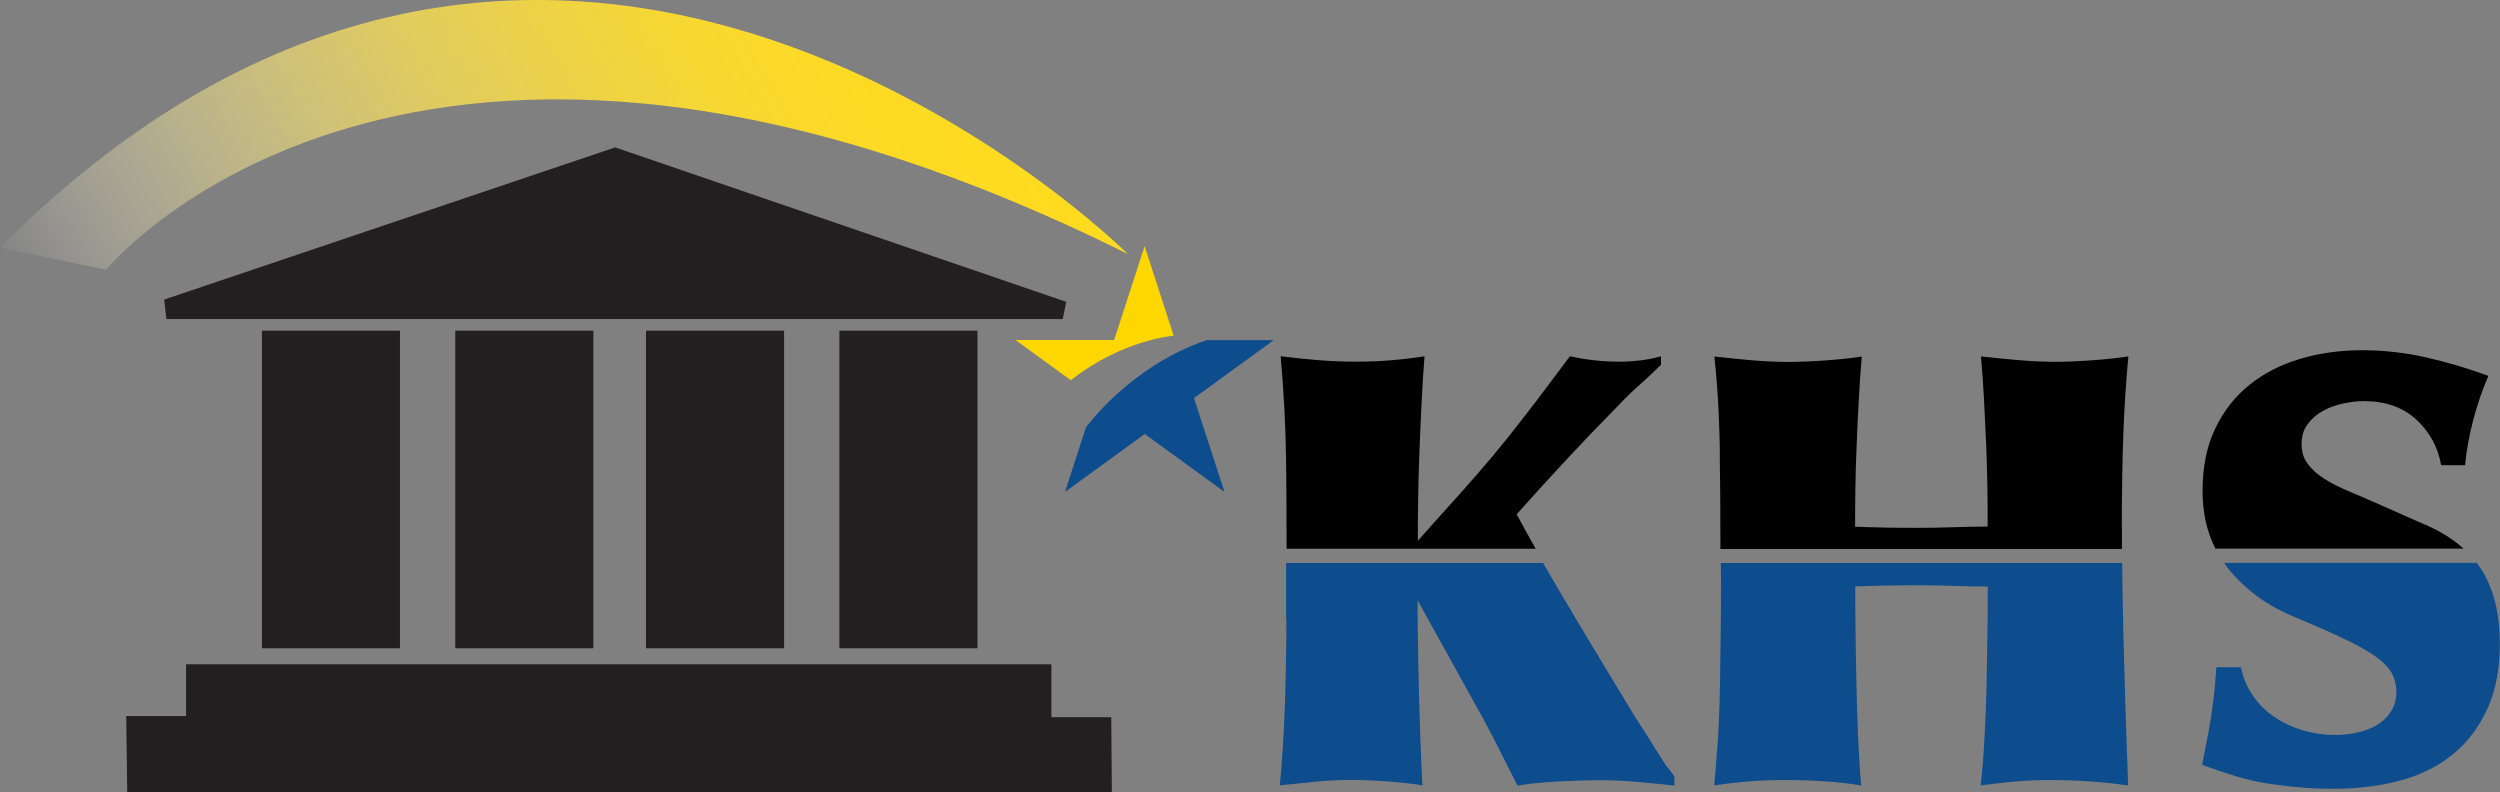 <?xml version="1.0" encoding="UTF-8"?>
<svg xmlns="http://www.w3.org/2000/svg" version="1.1" xmlns:xlink="http://www.w3.org/1999/xlink" viewBox="0 0 198.45 62.87">
  <rect x="0" y="0" width="198.45" height="62.87" fill="#808080" stroke="none"/>
  <defs>
    <style>
      .cls-1 {
        fill: #0d4d8e;
      }

      .cls-2 {
        fill: #231f20;
      }

      .cls-3 {
        fill: url(#linear-gradient);
      }

      .cls-4 {
        fill: #fed600;
      }
    </style>
    <linearGradient id="linear-gradient" x1="9.02" y1="38.92" x2="75.93" y2=".29" gradientUnits="userSpaceOnUse">
      <stop offset="0" stop-color="#fff" stop-opacity="0"/>
      <stop offset=".02" stop-color="#fefdf8" stop-opacity=".03"/>
      <stop offset=".13" stop-color="#fef5c5" stop-opacity=".26"/>
      <stop offset=".25" stop-color="#feee99" stop-opacity=".45"/>
      <stop offset=".37" stop-color="#fee873" stop-opacity=".62"/>
      <stop offset=".49" stop-color="#fee355" stop-opacity=".76"/>
      <stop offset=".62" stop-color="#fedf3d" stop-opacity=".86"/>
      <stop offset=".74" stop-color="#fedd2c" stop-opacity=".94"/>
      <stop offset=".87" stop-color="#fedb22" stop-opacity=".99"/>
      <stop offset="1" stop-color="#fedb1f"/>
    </linearGradient>
  </defs>
  <!-- Generator: Adobe Illustrator 28.7.1, SVG Export Plug-In . SVG Version: 1.2.0 Build 142)  -->
  <g>
    <g id="Layer_1">
      <g>
        <path class="cls-2" d="M-1.38,84.26c.03-.62.06-1.25.08-1.89s.04-1.29.04-1.95v-2.57c0-.66-.01-1.3-.04-1.94-.02-.63-.05-1.28-.08-1.94.13.02.25.04.37.05.12.02.24.02.36.02s.24,0,.36-.02c.12-.01.24-.03.37-.05-.03.66-.06,1.3-.08,1.94-.03.63-.04,1.28-.04,1.94v.82c0,.08.03.12.09.12.04,0,.11-.04.21-.13.35-.3.72-.64,1.1-1.02.38-.38.77-.77,1.16-1.18s.77-.83,1.15-1.25c.38-.42.74-.84,1.09-1.23.11.02.21.04.31.05.1.02.2.02.3.02.12,0,.24,0,.36-.02.12-.01.24-.03.36-.05-.35.3-.74.65-1.18,1.06s-.88.83-1.32,1.26c-.44.43-.87.85-1.27,1.27s-.74.78-1.01,1.09c.81.91,1.62,1.83,2.45,2.78.82.94,1.66,1.89,2.51,2.84-.15-.02-.3-.03-.45-.03h-.86c-.13,0-.27,0-.41.03-.36-.41-.76-.88-1.19-1.41-.43-.53-.86-1.04-1.27-1.54-.41-.49-.79-.94-1.12-1.33-.33-.39-.58-.67-.74-.83-.08-.08-.14-.12-.18-.12-.05,0-.07.03-.07.09v1.3c0,.66.01,1.31.04,1.95.02.64.05,1.27.08,1.89-.23-.02-.47-.03-.73-.03s-.5,0-.73.03Z"/>
        <path class="cls-2" d="M7.71,77.86c.45-.34.86-.57,1.24-.69.38-.12.77-.18,1.17-.18.36,0,.69.05.99.16s.55.25.76.45c.21.19.37.43.49.7.12.27.18.58.18.91,0,.57-.01,1.13-.03,1.7-.02.56-.03,1.16-.03,1.79,0,.12,0,.25,0,.38,0,.14.03.25.07.36.04.1.1.19.17.26s.19.1.34.1c.05,0,.1,0,.16,0,.05,0,.11-.02.16-.05v.33c-.11.05-.25.09-.41.12s-.35.04-.55.04c-.32,0-.56-.08-.73-.25-.17-.17-.27-.38-.3-.64-.36.36-.71.62-1.06.79-.35.17-.78.25-1.29.25-.25,0-.49-.03-.73-.1s-.45-.18-.64-.34c-.19-.16-.33-.35-.45-.58s-.17-.48-.17-.77c0-.6.19-1.06.56-1.39.37-.33.89-.55,1.55-.66.54-.09.96-.17,1.27-.23.3-.07.53-.13.67-.2.14-.07.23-.15.26-.25.03-.1.04-.22.04-.37,0-.25-.03-.49-.09-.72-.06-.23-.15-.43-.28-.6-.13-.17-.3-.31-.51-.41-.21-.1-.46-.16-.76-.16-.4,0-.77.09-1.12.27-.34.18-.6.43-.77.75h-.16v-.78ZM11.41,80.53c-.17.06-.37.11-.59.15-.22.04-.45.08-.68.13-.23.04-.46.1-.68.17-.22.07-.42.17-.6.28s-.31.27-.42.45c-.1.18-.16.41-.16.69,0,.47.14.82.4,1.06.27.24.57.36.9.36.38,0,.73-.1,1.04-.31.31-.21.56-.45.73-.73l.06-2.25Z"/>
        <path class="cls-2" d="M19.49,78.35c-.29-.38-.69-.58-1.2-.58-.7,0-1.21.21-1.53.64-.32.43-.49,1.03-.49,1.81v1.27c0,.45,0,.92.02,1.42.02.49.05.94.1,1.34-.23-.02-.45-.03-.67-.03s-.44,0-.67.03c.05-.4.08-.85.1-1.34.02-.49.02-.97.02-1.42v-1.56c0-.45,0-.92-.02-1.41s-.05-.96-.1-1.38c.28.05.5.07.67.07.08,0,.17,0,.26-.02.09-.01.21-.03.34-.05-.03.4-.04.8-.04,1.2h.03c.28-.43.61-.76,1-1,.39-.23.85-.35,1.39-.35.28,0,.56.04.85.12.28.08.54.22.77.41.23.19.42.46.56.79.14.34.22.76.22,1.28,0,.43-.01.87-.03,1.33-.02.45-.03.94-.03,1.44v.97c0,.16,0,.32,0,.47s.01.3.02.44c-.2-.02-.41-.03-.63-.03s-.41,0-.61.03c.02-.52.04-1.05.07-1.6.02-.55.04-1.11.04-1.69v-.91c0-.75-.14-1.31-.43-1.7Z"/>
        <path class="cls-2" d="M23.48,76.17c0-.4-.01-.79-.02-1.18,0-.39-.02-.76-.04-1.12-.02-.35-.03-.66-.05-.91.28.05.5.07.67.07s.39-.03.67-.07c-.02.25-.04.55-.05.91-.01.35-.03.73-.04,1.12,0,.39-.02.78-.02,1.18,0,.4,0,.77,0,1.11v2.73c0,.19.06.28.18.28.08,0,.17-.03.26-.1.09-.07.2-.15.32-.24.09-.07.24-.2.46-.4.21-.2.45-.43.72-.7.26-.26.54-.55.82-.85.28-.3.53-.58.76-.85.2.05.39.07.57.07.11,0,.22,0,.33-.02.11-.01.25-.03.42-.05-.63.51-1.23,1.01-1.8,1.5-.57.49-1.12,1-1.64,1.51.57.69,1.16,1.38,1.76,2.07.6.69,1.22,1.37,1.85,2.04-.17-.02-.32-.03-.46-.03h-.76c-.13,0-.26,0-.4.03-.22-.25-.47-.54-.75-.88s-.56-.67-.83-1-.54-.64-.79-.93c-.25-.29-.46-.53-.64-.72-.03-.04-.07-.07-.1-.1s-.08-.04-.12-.04c-.1,0-.15.06-.15.18v.9c0,.45,0,.89.02,1.31.02.42.05.85.1,1.28-.23-.02-.45-.03-.67-.03s-.44,0-.67.03c.02-.23.04-.52.05-.87.02-.35.03-.72.04-1.11,0-.39.02-.78.02-1.18,0-.4,0-.77,0-1.11v-2.71c0-.34,0-.71,0-1.11Z"/>
        <path class="cls-2" d="M31.01,77.86c.45-.34.86-.57,1.24-.69.38-.12.77-.18,1.17-.18.36,0,.69.05.99.16s.55.25.76.45c.21.19.37.43.49.7.12.27.18.58.18.91,0,.57-.01,1.13-.03,1.7-.02.56-.03,1.16-.03,1.79,0,.12,0,.25,0,.38,0,.14.03.25.07.36.04.1.1.19.17.26s.19.1.34.1c.05,0,.1,0,.16,0,.05,0,.11-.02.16-.05v.33c-.11.05-.25.09-.41.12s-.35.04-.55.04c-.32,0-.56-.08-.73-.25-.17-.17-.27-.38-.3-.64-.36.36-.71.62-1.06.79-.35.17-.78.25-1.29.25-.25,0-.49-.03-.73-.1s-.45-.18-.64-.34c-.19-.16-.33-.35-.45-.58s-.17-.48-.17-.77c0-.6.19-1.06.56-1.39.37-.33.89-.55,1.55-.66.54-.09.96-.17,1.27-.23.3-.07.53-.13.67-.2.14-.07.23-.15.26-.25.03-.1.04-.22.04-.37,0-.25-.03-.49-.09-.72-.06-.23-.15-.43-.28-.6-.13-.17-.3-.31-.51-.41-.21-.1-.46-.16-.76-.16-.4,0-.77.09-1.12.27-.34.18-.6.43-.77.75h-.16v-.78ZM34.71,80.53c-.17.06-.37.11-.59.15-.22.04-.45.08-.68.13-.23.04-.46.1-.68.17-.22.07-.42.17-.6.28s-.31.27-.42.45c-.1.18-.16.41-.16.69,0,.47.14.82.4,1.06.27.24.57.36.9.36.38,0,.73-.1,1.04-.31.31-.21.56-.45.73-.73l.06-2.25Z"/>
        <path class="cls-2" d="M38.46,76.17c0-.4-.01-.79-.02-1.18,0-.39-.02-.76-.04-1.12-.02-.35-.03-.66-.05-.91.28.05.5.07.67.07s.39-.03.67-.07c-.02.25-.04.55-.05.91-.01.35-.03.73-.04,1.12,0,.39-.02.78-.02,1.18,0,.4,0,.77,0,1.11v2.73c0,.19.06.28.18.28.08,0,.17-.03.26-.1.09-.07.2-.15.32-.24.09-.07.24-.2.46-.4.21-.2.45-.43.72-.7.26-.26.54-.55.82-.85.28-.3.53-.58.76-.85.2.05.39.07.57.07.11,0,.22,0,.33-.02.11-.01.25-.03.42-.05-.63.51-1.23,1.01-1.8,1.5-.57.49-1.12,1-1.64,1.51.57.69,1.16,1.38,1.76,2.07.6.69,1.22,1.37,1.85,2.04-.17-.02-.32-.03-.46-.03h-.76c-.13,0-.26,0-.4.03-.22-.25-.47-.54-.75-.88s-.56-.67-.83-1-.54-.64-.79-.93c-.25-.29-.46-.53-.64-.72-.03-.04-.07-.07-.1-.1s-.08-.04-.12-.04c-.1,0-.15.06-.15.18v.9c0,.45,0,.89.02,1.31.02.42.05.85.1,1.28-.23-.02-.45-.03-.67-.03s-.44,0-.67.03c.02-.23.04-.52.05-.87.02-.35.03-.72.04-1.11,0-.39.02-.78.02-1.18,0-.4,0-.77,0-1.11v-2.71c0-.34,0-.71,0-1.11Z"/>
        <path class="cls-2" d="M45.22,80.93c0-1.23.29-2.19.88-2.89.58-.7,1.43-1.05,2.55-1.05.53,0,.99.08,1.37.25.38.17.71.38.97.66.26.27.45.6.58.97.12.37.19.76.19,1.18,0,.1,0,.2,0,.29,0,.1-.01.19-.02.29-.54,0-1.07-.02-1.6-.03-.53,0-1.06-.01-1.6-.01-.33,0-.66,0-.98.01-.32.01-.65.02-.98.03,0,.05-.02.13-.02.22v.19c0,.39.06.75.17,1.09.11.34.28.63.5.88.22.24.49.44.81.58.32.14.69.22,1.11.22.2,0,.4-.03.61-.08.21-.05.41-.13.61-.22.2-.1.39-.21.56-.34.17-.13.33-.27.46-.42l.07.05-.09.73c-.3.24-.67.44-1.12.61-.44.17-.91.25-1.39.25-.54,0-1.03-.08-1.47-.25-.44-.16-.83-.4-1.15-.72-.32-.31-.57-.69-.75-1.12-.17-.43-.26-.89-.26-1.39ZM48.67,77.47c-.37,0-.68.08-.94.25-.25.17-.46.38-.63.64s-.29.53-.37.84c-.08.31-.14.59-.16.86.31,0,.63.02.97.03.33.01.66.02.98.02s.66,0,1-.02c.34,0,.67-.02.99-.03,0-.27-.02-.55-.07-.85-.04-.3-.13-.58-.27-.84-.13-.26-.32-.47-.56-.64-.24-.17-.55-.25-.94-.25Z"/>
        <path class="cls-2" d="M52.7,80.93c0-1.23.29-2.19.88-2.89.58-.7,1.43-1.05,2.55-1.05.53,0,.99.08,1.37.25.38.17.71.38.97.66.26.27.45.6.58.97.12.37.19.76.19,1.18,0,.1,0,.2,0,.29,0,.1-.01.19-.02.29-.54,0-1.07-.02-1.6-.03-.53,0-1.06-.01-1.6-.01-.33,0-.66,0-.98.01-.32.01-.65.02-.98.03,0,.05-.02.13-.02.22v.19c0,.39.06.75.17,1.09.11.34.28.63.5.88.22.24.49.44.81.58.32.14.69.22,1.11.22.2,0,.4-.03.61-.08.21-.05.41-.13.61-.22.2-.1.39-.21.56-.34.17-.13.33-.27.46-.42l.07.05-.09.73c-.3.24-.67.44-1.12.61-.44.17-.91.25-1.39.25-.54,0-1.03-.08-1.47-.25-.44-.16-.83-.4-1.15-.72-.32-.31-.57-.69-.75-1.12-.17-.43-.26-.89-.26-1.39ZM56.16,77.47c-.37,0-.68.08-.94.25-.25.17-.46.38-.63.64s-.29.53-.37.84c-.08.31-.14.59-.16.86.31,0,.63.02.97.03.33.01.66.02.98.02s.66,0,1-.02c.34,0,.67-.02.99-.03,0-.27-.02-.55-.07-.85-.04-.3-.13-.58-.27-.84-.13-.26-.32-.47-.56-.64-.24-.17-.55-.25-.94-.25Z"/>
        <path class="cls-2" d="M72.61,83.9c-.19.1-.43.18-.7.25s-.58.14-.92.2c-.34.06-.69.09-1.06.09-.79,0-1.52-.11-2.19-.34s-1.25-.57-1.73-1.03c-.48-.46-.86-1.02-1.14-1.68s-.41-1.42-.41-2.27.14-1.61.41-2.27.66-1.23,1.15-1.68c.49-.46,1.09-.81,1.77-1.05.69-.24,1.45-.36,2.28-.36.66,0,1.26.07,1.8.2.54.14,1.03.3,1.44.49-.08.14-.14.33-.19.57-.05.24-.09.44-.12.6l-.09.03c-.1-.12-.24-.25-.42-.4-.18-.15-.39-.29-.63-.43s-.51-.26-.81-.35c-.3-.1-.63-.14-.99-.14-.59,0-1.14.09-1.64.28-.5.19-.94.48-1.32.88-.37.39-.67.89-.88,1.5-.21.6-.31,1.32-.31,2.15s.1,1.54.31,2.15c.21.6.5,1.1.88,1.5.37.39.81.69,1.32.88.5.19,1.05.28,1.64.28.36,0,.69-.04,1-.13.3-.09.58-.2.84-.32.25-.12.48-.26.69-.4.2-.14.38-.27.52-.38l.06.06-.14.88c-.09.08-.23.17-.43.26Z"/>
        <path class="cls-2" d="M74.34,80.72c0-.68.11-1.25.32-1.73s.5-.86.85-1.15c.35-.29.74-.51,1.17-.64.43-.13.87-.2,1.3-.2s.87.07,1.3.2c.43.14.82.35,1.17.64s.63.68.85,1.15.32,1.05.32,1.73-.11,1.26-.32,1.73-.5.86-.85,1.15-.74.5-1.17.62c-.43.12-.86.18-1.3.18s-.86-.06-1.3-.18c-.43-.12-.83-.33-1.17-.62-.35-.29-.63-.68-.85-1.15s-.32-1.05-.32-1.73ZM75.66,80.72c0,.42.04.82.11,1.21.07.39.2.74.38,1.04.18.31.42.55.72.73.3.18.67.27,1.11.27s.81-.09,1.11-.27.54-.42.72-.73c.18-.3.31-.65.38-1.04.07-.39.11-.79.11-1.21s-.04-.82-.11-1.21c-.07-.39-.2-.74-.38-1.04-.18-.31-.42-.55-.72-.73s-.67-.27-1.11-.27-.81.09-1.11.27c-.3.18-.54.42-.72.73-.18.3-.31.65-.38,1.04-.07.39-.11.79-.11,1.21Z"/>
        <path class="cls-2" d="M83.28,82c0-.53,0-.98.02-1.36.02-.37.02-.75.02-1.12,0-.35,0-.73,0-1.14,0-.41-.01-.82-.02-1.24.25.05.46.07.63.07.16,0,.36-.03.61-.07-.05.6-.09,1.26-.11,1.97-.03.71-.04,1.44-.04,2.19,0,.52.04.92.13,1.19.09.27.2.48.33.62.14.16.32.29.53.4.21.1.47.16.76.16.42,0,.77-.09,1.05-.28.28-.18.48-.41.61-.68.07-.17.12-.31.16-.43.04-.12.07-.28.1-.48.02-.2.04-.47.04-.81s0-.8,0-1.39v-1.26c0-.22,0-.43,0-.63,0-.2-.01-.39-.02-.57.11.02.21.04.31.05.1.02.2.02.31.02s.21,0,.31-.02c.1-.01.2-.03.3-.05-.05.78-.08,1.53-.09,2.25-.01.72-.02,1.49-.02,2.3,0,.45,0,.89.02,1.32,0,.43.02.84.04,1.24-.2-.02-.39-.03-.58-.03s-.38,0-.58.03c0-.09.02-.18.02-.28,0-.1,0-.2,0-.31v-.64h-.03c-.26.48-.59.83-1,1.06s-.85.34-1.33.34c-.78,0-1.39-.21-1.83-.62s-.67-1.01-.67-1.79Z"/>
        <path class="cls-2" d="M96.05,78.35c-.29-.38-.69-.58-1.2-.58-.7,0-1.21.21-1.53.64-.32.43-.49,1.03-.49,1.81v1.27c0,.45,0,.92.02,1.42.02.49.05.94.1,1.34-.23-.02-.45-.03-.67-.03s-.44,0-.67.03c.05-.4.08-.85.1-1.34.02-.49.02-.97.02-1.42v-1.56c0-.45,0-.92-.02-1.41-.01-.49-.05-.96-.1-1.38.28.05.5.07.67.07.08,0,.17,0,.26-.02.09-.01.21-.03.34-.05-.03.4-.04.8-.04,1.2h.03c.28-.43.61-.76,1-1,.39-.23.85-.35,1.39-.35.28,0,.56.04.85.12.28.08.54.22.77.41s.42.46.56.79c.14.34.22.76.22,1.28,0,.43,0,.87-.03,1.33-.02.45-.03.94-.03,1.44v.97c0,.16,0,.32,0,.47,0,.15.01.3.02.44-.2-.02-.41-.03-.63-.03s-.41,0-.61.03c.02-.52.04-1.05.07-1.6.02-.55.04-1.11.04-1.69v-.91c0-.75-.14-1.31-.43-1.7Z"/>
        <path class="cls-2" d="M101.29,75.14c-.03.38-.05.75-.07,1.12-.02.36-.03.73-.05,1.1.11,0,.31,0,.61,0,.3,0,.62-.02.97-.04,0,.03-.01.09-.01.17v.31c0,.07,0,.12.01.15-.13,0-.26-.02-.4-.02s-.29,0-.45,0h-.73s-.02.2-.04.48c-.01.28-.03.61-.04,1,0,.38-.02.79-.02,1.21,0,.42,0,.79,0,1.12,0,.28,0,.55.02.82.01.27.06.51.14.73s.2.39.36.52c.16.13.39.19.69.19.08,0,.19,0,.32-.03.14-.02.25-.04.35-.07v.36c-.17.03-.36.07-.56.11-.2.04-.4.07-.59.07-.63,0-1.09-.16-1.39-.46s-.45-.76-.45-1.36c0-.27,0-.56.01-.88,0-.31.02-.66.04-1.03s.03-.79.04-1.24c0-.45.01-.96.01-1.52h-.48c-.08,0-.16,0-.25,0-.09,0-.19.01-.28.02,0-.06.02-.12.02-.17,0-.06,0-.11,0-.17,0-.05,0-.1,0-.15,0-.05-.01-.1-.02-.15.45.03.78.04.99.04-.01-.2-.02-.45-.02-.75s-.02-.61-.04-.93l1.24-.52h.07Z"/>
        <path class="cls-2" d="M106.27,84.27c-.11-.27-.25-.62-.43-1.05-.17-.43-.36-.88-.56-1.36-.2-.47-.4-.96-.61-1.45-.21-.49-.41-.96-.59-1.39-.19-.43-.35-.82-.49-1.14-.14-.33-.24-.57-.31-.73.13.02.25.04.36.05.11.02.22.02.33.02s.22,0,.33-.02c.11-.01.23-.03.36-.05.31.96.65,1.91,1.03,2.84.38.94.78,1.91,1.2,2.9.42-.88.82-1.82,1.21-2.81.38-1,.73-1.98,1.03-2.93.2.05.36.07.49.07s.29-.03.49-.07c-.07.14-.18.38-.34.71s-.34.73-.55,1.2c-.21.46-.45.98-.7,1.54s-.51,1.14-.78,1.74-.53,1.18-.79,1.77c-.26.58-.5,1.14-.72,1.66-.22.52-.41,1-.58,1.42-.16.42-.29.76-.37,1.01-.2-.05-.37-.07-.51-.07s-.31.03-.51.07c.79-1.31,1.46-2.62,2.01-3.92Z"/>
        <path class="cls-2" d="M116.99,74.75c-.26,0-.53,0-.82,0-.28,0-.57.02-.85.03-.28.01-.56.03-.82.05-.26.02-.5.05-.71.07.05-.18.07-.34.07-.48,0-.11-.03-.26-.07-.46.66.02,1.3.04,1.93.05.63.02,1.27.02,1.93.02s1.3,0,1.93-.02c.63-.01,1.27-.03,1.93-.05-.05.2-.07.36-.07.48,0,.13.02.28.07.46-.21-.03-.45-.05-.71-.07-.27-.02-.54-.04-.82-.05-.28-.01-.57-.02-.85-.03-.28,0-.56,0-.82,0-.03,1.03-.04,2.06-.04,3.1v2.57c0,.66.01,1.31.04,1.95.02.64.05,1.27.08,1.89-.23-.02-.47-.03-.73-.03s-.5,0-.73.03c.03-.62.06-1.25.08-1.89.02-.64.04-1.29.04-1.95v-2.57c0-1.04-.02-2.07-.04-3.1Z"/>
        <path class="cls-2" d="M122.03,74.54c0-.21.07-.39.22-.54s.33-.22.54-.22.39.07.54.22.22.33.22.54-.07.39-.22.54-.33.22-.54.22-.39-.07-.54-.22-.22-.33-.22-.54ZM122.23,79.94c0-.45,0-.92-.02-1.41-.02-.49-.05-.96-.1-1.38.28.05.5.07.67.07s.39-.03.67-.07c-.05.43-.08.89-.1,1.38-.02.49-.02.97-.02,1.41v1.56c0,.45,0,.92.02,1.42.01.49.05.94.1,1.34-.23-.02-.45-.03-.67-.03s-.44,0-.67.03c.05-.4.08-.85.1-1.34.01-.49.02-.97.02-1.42v-1.56Z"/>
        <path class="cls-2" d="M127.37,75.14c-.03.38-.05.75-.07,1.12-.02.36-.03.73-.05,1.1.11,0,.31,0,.61,0,.3,0,.62-.02.97-.04,0,.03-.01.09-.01.17v.31c0,.07,0,.12.01.15-.13,0-.26-.02-.4-.02s-.29,0-.45,0h-.73s-.02.2-.04.48c-.01.28-.03.61-.04,1,0,.38-.02.79-.02,1.21,0,.42,0,.79,0,1.12,0,.28,0,.55.02.82.01.27.06.51.14.73s.2.39.36.52c.16.13.39.19.69.19.08,0,.19,0,.32-.03.14-.02.25-.04.35-.07v.36c-.17.03-.36.07-.56.11-.2.04-.4.07-.59.07-.63,0-1.09-.16-1.39-.46s-.45-.76-.45-1.36c0-.27,0-.56.01-.88,0-.31.02-.66.04-1.03s.03-.79.04-1.24c0-.45.01-.96.01-1.52h-.48c-.08,0-.16,0-.25,0-.09,0-.19.01-.28.02,0-.06.02-.12.02-.17,0-.06,0-.11,0-.17,0-.05,0-.1,0-.15,0-.05-.01-.1-.02-.15.45.03.78.04.99.04-.01-.2-.02-.45-.02-.75s-.02-.61-.04-.93l1.24-.52h.07Z"/>
        <path class="cls-2" d="M130.55,76.17c0-.4-.01-.79-.02-1.18,0-.39-.02-.76-.04-1.12-.01-.35-.03-.66-.05-.91.28.05.5.07.67.07s.39-.03.67-.07c-.02.25-.04.55-.05.91-.01.35-.03.73-.04,1.12,0,.39-.02.78-.02,1.18,0,.4,0,.77,0,1.11v2.71c0,.34,0,.71,0,1.11,0,.4.01.79.02,1.18,0,.39.02.76.04,1.11.01.35.03.64.05.87-.23-.02-.45-.03-.67-.03s-.44,0-.67.03c.02-.23.04-.52.05-.87.02-.35.03-.72.04-1.11.01-.39.02-.78.02-1.18,0-.4,0-.77,0-1.11v-2.71c0-.34,0-.71,0-1.11Z"/>
        <path class="cls-2" d="M133.72,80.93c0-1.23.29-2.19.88-2.89s1.43-1.05,2.55-1.05c.53,0,.99.08,1.37.25.38.17.71.38.97.66.26.27.45.6.58.97.13.37.19.76.19,1.18,0,.1,0,.2,0,.29,0,.1-.01.19-.02.29-.54,0-1.07-.02-1.6-.03-.53,0-1.06-.01-1.6-.01-.33,0-.66,0-.98.01-.32.01-.65.02-.98.03,0,.05-.01.13-.01.22v.19c0,.39.06.75.17,1.09s.28.63.5.88c.22.24.49.44.81.58.32.14.69.22,1.11.22.2,0,.4-.03.61-.08.21-.05.41-.13.61-.22.2-.1.39-.21.56-.34.17-.13.33-.27.46-.42l.07.05-.09.73c-.3.24-.67.44-1.12.61-.44.17-.91.25-1.39.25-.54,0-1.03-.08-1.47-.25-.44-.16-.83-.4-1.15-.72-.32-.31-.57-.69-.75-1.12-.17-.43-.26-.89-.26-1.39ZM137.18,77.47c-.37,0-.68.08-.94.25-.25.17-.46.38-.63.64-.16.25-.29.53-.37.84-.08.31-.14.59-.16.86.31,0,.63.02.97.03.33.01.66.02.98.02s.66,0,1-.02c.34,0,.67-.02.99-.03,0-.27-.02-.55-.07-.85-.04-.3-.13-.58-.27-.84-.13-.26-.32-.47-.56-.64-.24-.17-.55-.25-.94-.25Z"/>
        <path class="cls-2" d="M153.62,83.9c-.19.1-.43.18-.7.25s-.58.14-.92.2c-.34.06-.69.09-1.06.09-.79,0-1.52-.11-2.19-.34-.67-.22-1.25-.57-1.73-1.03-.48-.46-.86-1.02-1.14-1.68-.27-.66-.41-1.42-.41-2.27s.14-1.61.41-2.27c.27-.66.66-1.23,1.15-1.68.49-.46,1.09-.81,1.77-1.05.69-.24,1.45-.36,2.28-.36.66,0,1.26.07,1.8.2.54.14,1.03.3,1.44.49-.08.14-.14.33-.19.57-.05.24-.09.44-.12.6l-.09.03c-.1-.12-.24-.25-.42-.4s-.39-.29-.63-.43c-.24-.14-.51-.26-.81-.35-.3-.1-.63-.14-.99-.14-.59,0-1.14.09-1.64.28-.5.19-.94.48-1.32.88s-.67.89-.88,1.5c-.21.6-.31,1.32-.31,2.15s.1,1.54.31,2.15c.21.6.5,1.1.88,1.5s.81.69,1.32.88c.5.19,1.05.28,1.64.28.36,0,.69-.04,1-.13.3-.09.58-.2.84-.32.25-.12.48-.26.69-.4.2-.14.38-.27.52-.38l.06.06-.13.88c-.09.08-.23.17-.43.26Z"/>
        <path class="cls-2" d="M155.35,80.72c0-.68.11-1.25.32-1.73s.5-.86.85-1.15c.35-.29.74-.51,1.17-.64.43-.13.87-.2,1.3-.2s.87.07,1.3.2c.43.14.82.35,1.17.64s.63.68.85,1.15.32,1.05.32,1.73-.11,1.26-.32,1.73-.5.86-.85,1.15-.74.5-1.17.62c-.43.12-.86.18-1.3.18s-.86-.06-1.3-.18c-.43-.12-.83-.33-1.17-.62-.35-.29-.63-.68-.85-1.15s-.32-1.05-.32-1.73ZM156.67,80.72c0,.42.04.82.11,1.21.07.39.2.74.38,1.04.18.31.42.55.72.73.3.18.67.27,1.11.27s.81-.09,1.11-.27.54-.42.72-.73c.18-.3.31-.65.38-1.04.07-.39.11-.79.11-1.21s-.04-.82-.11-1.21c-.07-.39-.2-.74-.38-1.04-.18-.31-.42-.55-.72-.73s-.67-.27-1.11-.27-.81.09-1.11.27c-.3.18-.54.42-.72.73-.18.3-.31.65-.38,1.04-.07.39-.11.79-.11,1.21Z"/>
        <path class="cls-2" d="M164.3,78.53c-.01-.49-.05-.96-.1-1.38.28.05.5.07.67.07.08,0,.17,0,.26-.02.09-.01.21-.03.34-.05-.03.4-.05.8-.05,1.2h.03c.53-.9,1.27-1.35,2.23-1.35.25,0,.49.04.73.11.24.07.46.18.65.31.19.13.36.29.5.47.14.18.24.38.28.59h.03c.24-.48.57-.85.98-1.1s.89-.38,1.43-.38c.33,0,.63.04.91.13.28.09.52.23.73.42.21.19.36.43.48.73.11.3.17.66.17,1.08,0,.17,0,.35-.01.55-.01.2-.02.43-.03.7-.01.27-.02.56-.03.9s-.01.72-.01,1.16c0,.27,0,.53,0,.78,0,.25.02.52.04.81-.11-.02-.22-.03-.33-.03h-.64c-.11,0-.22,0-.33.03.03-.25.06-.75.1-1.51.03-.76.05-1.82.05-3.17,0-.25-.03-.48-.08-.7-.05-.22-.14-.41-.26-.57-.12-.16-.28-.29-.48-.38-.2-.1-.45-.14-.75-.14-.36,0-.66.07-.91.21-.25.14-.44.31-.58.49-.08.11-.14.22-.19.33-.05.11-.08.28-.1.5-.03.22-.04.54-.05.94s-.01.96-.01,1.67c0,.43,0,.82.02,1.17.01.35.03.74.05,1.16-.23-.02-.45-.03-.66-.03s-.43,0-.66.03c.05-.55.09-1.11.1-1.68.02-.57.03-1.13.03-1.68,0-.47,0-.84,0-1.1s-.02-.47-.04-.63c-.02-.16-.05-.28-.08-.38-.04-.1-.08-.21-.14-.33-.11-.19-.28-.35-.52-.49-.24-.13-.48-.2-.73-.2-.66,0-1.14.21-1.45.64-.31.43-.46,1.03-.46,1.81v1.27c0,.45,0,.92.02,1.42.01.49.05.94.1,1.34-.23-.02-.45-.03-.67-.03s-.44,0-.67.03c.05-.4.08-.85.1-1.34.01-.49.02-.97.02-1.42v-1.56c0-.45,0-.92-.02-1.41Z"/>
        <path class="cls-2" d="M176.6,81.5c0-.34,0-.71,0-1.11,0-.4-.01-.8-.02-1.19,0-.39-.02-.77-.04-1.13-.01-.36-.03-.67-.05-.93.28.05.5.07.67.07s.39-.03.67-.07c-.04.26-.07.51-.09.75-.02.24-.03.48-.03.72h.03c.07-.16.17-.33.3-.52.13-.18.3-.36.5-.52.2-.16.45-.3.74-.41.29-.11.62-.16.99-.16s.75.07,1.12.22c.37.14.7.37.98.67.28.3.51.68.69,1.14.17.46.26,1.02.26,1.65s-.1,1.19-.28,1.66-.44.86-.74,1.17c-.3.31-.65.54-1.04.68-.39.14-.78.22-1.17.22-1.1,0-1.88-.47-2.35-1.42h-.03v.94c0,.32,0,.68,0,1.07,0,.39.01.79.02,1.18,0,.39.02.76.04,1.12.01.35.03.66.05.91-.28-.05-.5-.07-.67-.07s-.39.03-.67.07c.02-.25.04-.55.05-.91.02-.35.03-.73.04-1.12.01-.39.02-.78.02-1.18,0-.39,0-.75,0-1.07v-2.43ZM182,80.66c0-.6-.06-1.09-.19-1.48-.12-.39-.28-.7-.48-.94-.19-.23-.42-.4-.67-.49-.25-.09-.49-.13-.73-.13-.4,0-.74.08-1.03.25-.28.17-.52.4-.7.68s-.31.62-.39,1c-.08.38-.12.79-.12,1.22,0,2.08.73,3.11,2.19,3.11.36,0,.67-.08.94-.25.26-.16.48-.39.66-.69.17-.29.3-.64.39-1.03.08-.39.13-.82.13-1.27Z"/>
        <path class="cls-2" d="M185.24,77.86c.45-.34.86-.57,1.24-.69.38-.12.77-.18,1.17-.18.36,0,.69.05.99.16.3.1.55.25.76.45.21.19.37.43.49.7.12.27.18.58.18.91,0,.57,0,1.13-.03,1.7-.02.56-.03,1.16-.03,1.79,0,.12,0,.25,0,.38s.03.25.07.36.1.19.17.26.19.1.34.1c.05,0,.1,0,.16,0,.05,0,.11-.02.16-.05v.33c-.11.05-.25.09-.41.12-.17.03-.35.04-.55.04-.32,0-.56-.08-.73-.25-.17-.17-.27-.38-.3-.64-.36.36-.71.62-1.06.79-.35.17-.78.25-1.29.25-.25,0-.49-.03-.73-.1-.24-.07-.45-.18-.64-.34s-.33-.35-.45-.58c-.12-.22-.17-.48-.17-.77,0-.6.19-1.06.56-1.39s.89-.55,1.55-.66c.54-.09.96-.17,1.27-.23s.53-.13.67-.2c.14-.07.23-.15.26-.25.03-.1.05-.22.05-.37,0-.25-.03-.49-.09-.72-.06-.23-.15-.43-.28-.6-.13-.17-.3-.31-.51-.41-.21-.1-.46-.16-.76-.16-.4,0-.77.09-1.12.27s-.6.43-.77.75h-.16v-.78ZM188.94,80.53c-.17.06-.37.11-.59.15s-.45.08-.68.13c-.23.04-.46.1-.68.17-.22.07-.42.17-.6.28-.17.12-.31.27-.42.45-.1.18-.16.41-.16.69,0,.47.14.82.4,1.06.27.24.57.36.9.36.38,0,.73-.1,1.04-.31.31-.21.56-.45.73-.73l.06-2.25Z"/>
        <path class="cls-2" d="M197.02,78.35c-.29-.38-.69-.58-1.2-.58-.7,0-1.21.21-1.53.64-.32.43-.49,1.03-.49,1.81v1.27c0,.45,0,.92.02,1.42.02.49.05.94.1,1.34-.23-.02-.45-.03-.67-.03s-.44,0-.67.03c.05-.4.08-.85.1-1.34.02-.49.02-.97.02-1.42v-1.56c0-.45,0-.92-.02-1.41-.01-.49-.05-.96-.1-1.38.28.05.5.07.67.07.08,0,.17,0,.26-.02.09-.01.21-.03.34-.05-.03.4-.04.8-.04,1.2h.03c.28-.43.61-.76,1-1,.39-.23.85-.35,1.39-.35.28,0,.56.04.85.12.28.08.54.22.77.41s.42.46.56.79c.14.34.22.76.22,1.28,0,.43,0,.87-.03,1.33-.02.45-.03.94-.03,1.44v.97c0,.16,0,.32,0,.47,0,.15.01.3.02.44-.2-.02-.41-.03-.63-.03s-.41,0-.61.03c.02-.52.04-1.05.07-1.6.02-.55.04-1.11.04-1.69v-.91c0-.75-.14-1.31-.43-1.7Z"/>
        <path class="cls-2" d="M202.82,84.27c-.11-.27-.25-.62-.43-1.05-.17-.43-.36-.88-.56-1.36-.2-.47-.4-.96-.61-1.45-.21-.49-.41-.96-.59-1.39-.19-.43-.35-.82-.49-1.14-.14-.33-.24-.57-.31-.73.13.02.25.04.36.05.11.02.22.02.33.02s.22,0,.33-.02c.11-.01.23-.03.36-.05.31.96.65,1.91,1.03,2.84.38.94.78,1.91,1.2,2.9.42-.88.82-1.82,1.21-2.81.38-1,.73-1.98,1.03-2.93.2.05.36.07.49.07s.29-.03.49-.07c-.07.14-.18.38-.34.71s-.34.73-.55,1.2c-.21.46-.45.98-.7,1.54s-.51,1.14-.78,1.74-.53,1.18-.79,1.77c-.26.58-.5,1.14-.72,1.66-.22.52-.41,1-.58,1.42-.16.42-.29.76-.37,1.01-.2-.05-.37-.07-.51-.07s-.31.03-.51.07c.79-1.31,1.46-2.62,2.01-3.92Z"/>
        <path class="cls-1" d="M30.75,93.88c-.03-.63-.05-1.28-.08-1.94.13.02.25.04.37.05.12.02.24.02.36.02s.24,0,.36-.02c.12-.01.24-.03.37-.05-.03.66-.06,1.3-.08,1.94-.03.63-.04,1.28-.04,1.94v2.57c0,.66.01,1.31.04,1.95.02.64.05,1.27.08,1.89-.23-.02-.47-.03-.73-.03s-.5,0-.73.03c.03-.62.06-1.25.08-1.89.02-.64.04-1.29.04-1.95v-1.35c-.54,0-1.06-.02-1.56-.02-.5,0-1.03,0-1.56,0s-1.06,0-1.56,0c-.5,0-1.03.01-1.56.02v1.35c0,.66.01,1.31.04,1.95.02.64.05,1.27.08,1.89-.23-.02-.47-.03-.73-.03s-.5,0-.73.03c.03-.62.06-1.25.08-1.89s.04-1.29.04-1.95v-2.57c0-.66-.01-1.3-.04-1.94-.02-.63-.05-1.28-.08-1.94.13.02.25.04.37.05.12.02.24.02.36.02s.24,0,.36-.02c.12-.01.24-.03.37-.05-.03.66-.06,1.3-.08,1.94-.03.63-.04,1.28-.04,1.94v.52c.54,0,1.06.02,1.56.03s1.03.01,1.56.01,1.06,0,1.56-.01,1.03-.02,1.56-.03v-.52c0-.66-.01-1.3-.04-1.94Z"/>
        <path class="cls-1" d="M34,98.69c0-.68.11-1.25.32-1.73.21-.47.5-.86.85-1.15s.74-.51,1.18-.64c.43-.13.87-.2,1.3-.2s.87.07,1.3.2c.43.14.82.35,1.17.64s.63.68.85,1.15c.21.47.32,1.05.32,1.73s-.11,1.26-.32,1.73c-.21.47-.5.86-.85,1.15s-.74.5-1.17.62-.86.18-1.3.18-.86-.06-1.3-.18c-.43-.12-.83-.33-1.18-.62s-.63-.68-.85-1.15c-.21-.47-.32-1.05-.32-1.73ZM35.32,98.69c0,.42.04.82.11,1.21.07.39.2.74.38,1.04.18.31.42.55.72.73s.67.27,1.11.27.81-.09,1.11-.27.54-.42.72-.73c.18-.3.31-.65.38-1.04.07-.39.11-.79.11-1.21s-.04-.82-.11-1.21c-.07-.39-.2-.74-.38-1.04-.18-.31-.42-.55-.72-.73s-.67-.27-1.11-.27-.81.09-1.11.27-.54.42-.72.73c-.18.3-.31.65-.38,1.04-.07.39-.11.79-.11,1.21Z"/>
        <path class="cls-1" d="M42.95,96.5c-.02-.49-.05-.96-.1-1.38.28.05.5.07.67.07.08,0,.17,0,.26-.02.09-.01.21-.03.34-.05-.03.4-.04.8-.04,1.2h.03c.53-.9,1.27-1.35,2.23-1.35.25,0,.49.04.73.11s.46.18.65.31c.19.13.36.29.5.47.14.18.23.38.28.59h.03c.24-.48.57-.85.98-1.1.41-.25.89-.38,1.43-.38.33,0,.63.04.91.13.28.09.52.23.73.42.2.19.36.43.48.73.11.3.17.66.17,1.08,0,.17,0,.35-.02.55-.01.2-.02.43-.03.7,0,.27-.02.56-.03.9-.01.33-.02.72-.02,1.16,0,.27,0,.53,0,.78,0,.25.02.52.04.81-.11-.02-.22-.03-.33-.03h-.64c-.11,0-.22,0-.33.03.03-.25.06-.75.1-1.51.03-.76.05-1.82.05-3.17,0-.25-.03-.48-.08-.7-.05-.22-.14-.41-.26-.57-.12-.16-.28-.29-.48-.38-.2-.1-.45-.14-.75-.14-.36,0-.66.07-.91.21-.25.14-.44.31-.58.49-.08.11-.14.22-.19.33-.04.11-.08.28-.1.5-.03.22-.04.54-.05.94-.01.4-.02.96-.02,1.67,0,.43,0,.82.02,1.17.02.35.03.74.05,1.16-.23-.02-.45-.03-.66-.03s-.43,0-.66.03c.05-.55.08-1.11.1-1.68.02-.57.03-1.13.03-1.68,0-.47,0-.84,0-1.1,0-.26-.02-.47-.04-.63-.02-.16-.05-.28-.08-.38-.03-.1-.08-.21-.14-.33-.11-.19-.28-.35-.52-.49-.23-.13-.48-.2-.73-.2-.66,0-1.14.21-1.45.64-.31.43-.46,1.03-.46,1.81v1.27c0,.45,0,.92.02,1.42.02.49.05.94.1,1.34-.23-.02-.45-.03-.67-.03s-.44,0-.67.03c.05-.4.08-.85.1-1.34.02-.49.02-.97.02-1.42v-1.56c0-.45,0-.92-.02-1.41Z"/>
        <path class="cls-1" d="M54.8,98.9c0-1.23.29-2.19.88-2.89.58-.7,1.43-1.05,2.55-1.05.53,0,.99.08,1.37.25.38.17.71.38.97.66.26.27.45.6.58.97.12.37.19.76.19,1.18,0,.1,0,.2,0,.29,0,.1-.01.19-.02.29-.54,0-1.07-.02-1.6-.03-.53,0-1.06-.01-1.6-.01-.33,0-.66,0-.98.01-.32.01-.65.02-.98.03,0,.05-.02.13-.02.22v.19c0,.39.06.75.17,1.09.11.34.28.63.5.88.22.24.49.44.81.58.32.14.69.22,1.11.22.2,0,.4-.03.61-.08.21-.05.41-.13.61-.22.2-.1.39-.21.56-.34.17-.13.33-.27.46-.42l.07.05-.09.73c-.3.24-.67.44-1.12.61-.44.17-.91.25-1.39.25-.54,0-1.03-.08-1.47-.25-.44-.16-.83-.4-1.15-.72-.32-.31-.57-.69-.75-1.12-.17-.43-.26-.89-.26-1.39ZM58.26,95.44c-.37,0-.68.08-.94.25-.25.17-.46.38-.63.64s-.29.53-.37.84c-.08.31-.14.59-.16.86.31,0,.63.02.97.03.33.01.66.02.98.02s.66,0,1-.02c.34,0,.67-.02.99-.03,0-.27-.02-.55-.07-.85-.04-.3-.13-.58-.27-.84-.13-.26-.32-.47-.56-.64-.24-.17-.55-.25-.94-.25Z"/>
        <path class="cls-1" d="M63.22,100.82c.13.18.3.35.49.5.19.15.42.27.68.37.26.1.55.14.87.14s.63-.06.89-.17.49-.27.67-.46c.18-.19.33-.42.43-.69.1-.26.15-.55.15-.85,0-.46-.12-.82-.35-1.09-.23-.27-.53-.49-.88-.67-.35-.18-.73-.34-1.13-.49-.4-.15-.78-.34-1.13-.56s-.64-.51-.88-.86c-.23-.35-.35-.82-.35-1.41,0-.42.07-.8.22-1.15.15-.34.37-.64.65-.89.28-.25.63-.44,1.03-.58.4-.14.85-.21,1.35-.21s.89.06,1.24.17c.35.12.67.29.97.53-.09.17-.16.35-.22.54-.06.19-.12.43-.18.72h-.18c-.05-.14-.12-.29-.2-.46-.09-.16-.2-.32-.34-.46s-.32-.26-.52-.35c-.2-.1-.44-.14-.72-.14s-.54.04-.77.13c-.23.09-.44.22-.61.38-.17.16-.31.36-.4.59-.1.23-.14.48-.14.75,0,.47.12.84.35,1.11.23.27.53.5.88.68.35.18.73.35,1.13.49.4.14.78.32,1.13.53.35.21.64.48.88.81.23.33.35.77.35,1.32,0,.46-.08.89-.25,1.3-.16.41-.4.77-.72,1.07-.31.31-.7.54-1.15.7-.45.17-.97.25-1.55.25-.62,0-1.12-.08-1.5-.25-.38-.16-.71-.35-.97-.56.09-.23.15-.44.19-.62.03-.18.07-.42.1-.71h.18c.08.18.19.36.32.55Z"/>
        <path class="cls-1" d="M71.75,93.11c-.03.38-.05.75-.07,1.12-.01.36-.03.73-.05,1.1.11,0,.31,0,.61,0,.3,0,.62-.02.97-.04,0,.03-.01.09-.01.17v.31c0,.07,0,.12.01.15-.13,0-.26-.02-.4-.02-.14,0-.29,0-.45,0h-.73s-.02.2-.04.48c-.02.28-.03.61-.04,1-.01.38-.02.79-.02,1.21,0,.42,0,.79,0,1.12,0,.28,0,.55.02.82.02.27.06.51.14.73.08.21.2.39.36.52.16.13.39.19.69.19.08,0,.19,0,.32-.03.13-.02.25-.04.35-.07v.36c-.17.03-.36.07-.56.11-.21.04-.4.07-.59.07-.63,0-1.09-.16-1.39-.46-.3-.31-.45-.76-.45-1.36,0-.27,0-.56.02-.88,0-.31.02-.66.04-1.03s.03-.79.04-1.24c0-.45.02-.96.02-1.52h-.48c-.08,0-.16,0-.25,0s-.18.01-.28.02c0-.06.02-.12.02-.17,0-.06,0-.11,0-.17,0-.05,0-.1,0-.15,0-.05-.01-.1-.02-.15.45.03.78.04.99.04-.01-.2-.02-.45-.02-.75,0-.3-.02-.61-.04-.93l1.24-.52h.07Z"/>
        <path class="cls-1" d="M74.7,95.83c.45-.34.86-.57,1.24-.69.38-.12.77-.18,1.17-.18.36,0,.69.05.99.16.3.1.55.25.76.45s.37.43.49.7c.12.27.18.58.18.91,0,.57,0,1.13-.03,1.7-.02.56-.03,1.16-.03,1.79,0,.12,0,.25,0,.38s.03.25.07.36c.04.1.1.19.17.26s.19.1.34.1c.05,0,.1,0,.16,0,.05,0,.11-.02.16-.05v.33c-.11.05-.25.09-.41.12s-.35.04-.55.04c-.32,0-.56-.08-.73-.25-.17-.17-.27-.38-.3-.64-.36.36-.71.62-1.06.79-.35.17-.78.25-1.29.25-.25,0-.49-.03-.73-.1-.24-.07-.45-.18-.64-.34-.19-.16-.34-.35-.45-.58s-.17-.48-.17-.77c0-.6.19-1.06.56-1.39s.89-.55,1.55-.66c.54-.09.96-.17,1.27-.23s.53-.13.67-.2c.14-.07.23-.15.26-.25.03-.1.05-.22.05-.37,0-.25-.03-.49-.09-.72-.06-.23-.15-.43-.28-.6-.13-.17-.3-.31-.51-.41-.21-.1-.47-.16-.76-.16-.4,0-.77.09-1.11.27-.34.18-.6.43-.77.75h-.16v-.78ZM78.4,98.49c-.17.06-.37.11-.59.15s-.45.08-.68.13c-.23.04-.46.1-.68.17-.22.07-.42.17-.6.28-.18.12-.32.27-.42.45s-.16.41-.16.69c0,.47.14.82.41,1.06.27.24.57.36.9.36.38,0,.73-.1,1.04-.31.32-.21.56-.45.73-.73l.06-2.25Z"/>
        <path class="cls-1" d="M85.17,96.17c-.14-.05-.29-.07-.44-.07-.24,0-.45.06-.64.17s-.35.26-.48.44c-.13.18-.23.4-.3.66-.07.25-.1.53-.1.82v1.65c0,.67,0,1.18,0,1.54,0,.35.02.64.05.86-.2-.02-.4-.03-.6-.03-.22,0-.43,0-.63.03.03-.34.05-.8.05-1.39,0-.58,0-1.3,0-2.15v-.48c0-.39,0-.84,0-1.35s-.02-1.09-.05-1.75c.11.02.21.04.31.05.1.02.21.02.31.02.09,0,.18,0,.28-.02.1-.01.21-.03.31-.05-.04.36-.06.64-.07.85,0,.21,0,.41,0,.6h.03c.59-1.06,1.25-1.6,1.98-1.6.09,0,.17,0,.23.01s.15.03.25.07c-.05.12-.08.3-.09.55-.01.24-.02.47-.02.67l-.1.07c-.05-.06-.15-.11-.29-.17Z"/>
        <path class="cls-1" d="M92.44,92.72c-.26,0-.53,0-.82,0-.28,0-.57.02-.85.03-.28.01-.56.03-.82.05-.26.02-.5.05-.71.07.05-.18.07-.34.07-.48,0-.11-.03-.26-.07-.46.66.02,1.3.04,1.93.05.63.02,1.27.02,1.93.02s1.3,0,1.93-.02c.63-.01,1.27-.03,1.93-.05-.05.2-.07.36-.07.48,0,.13.02.28.07.46-.21-.03-.45-.05-.71-.07-.27-.02-.54-.04-.82-.05-.28-.01-.57-.02-.85-.03-.28,0-.56,0-.82,0-.03,1.03-.04,2.06-.04,3.1v2.57c0,.66.01,1.31.04,1.95.02.64.05,1.27.08,1.89-.23-.02-.47-.03-.73-.03s-.5,0-.73.03c.03-.62.06-1.25.08-1.89.02-.64.04-1.29.04-1.95v-2.57c0-1.04-.02-2.07-.04-3.1Z"/>
        <path class="cls-1" d="M97.47,92.51c0-.21.07-.39.22-.54s.33-.22.54-.22.39.07.54.22.22.33.22.54-.07.39-.22.54-.33.22-.54.22-.39-.07-.54-.22-.22-.33-.22-.54ZM97.68,97.91c0-.45,0-.92-.02-1.41-.02-.49-.05-.96-.1-1.38.28.05.5.07.67.07s.39-.03.67-.07c-.05.43-.08.89-.1,1.38-.02.49-.02.97-.02,1.41v1.56c0,.45,0,.92.02,1.42.01.49.05.94.1,1.34-.23-.02-.45-.03-.67-.03s-.44,0-.67.03c.05-.4.08-.85.1-1.34.01-.49.02-.97.02-1.42v-1.56Z"/>
        <path class="cls-1" d="M102.82,93.11c-.03.38-.05.75-.07,1.12-.02.36-.03.73-.05,1.1.11,0,.31,0,.61,0,.3,0,.62-.02.97-.04,0,.03-.01.09-.01.17v.31c0,.07,0,.12.01.15-.13,0-.26-.02-.4-.02s-.29,0-.45,0h-.73s-.02.2-.04.48c-.01.28-.03.61-.04,1,0,.38-.02.79-.02,1.21,0,.42,0,.79,0,1.12,0,.28,0,.55.02.82.01.27.06.51.14.73s.2.39.36.52c.16.13.39.19.69.19.08,0,.19,0,.32-.03.14-.02.25-.04.35-.07v.36c-.17.03-.36.07-.56.11-.2.04-.4.07-.59.07-.63,0-1.09-.16-1.39-.46s-.45-.76-.45-1.36c0-.27,0-.56.01-.88,0-.31.02-.66.04-1.03s.03-.79.04-1.24c0-.45.01-.96.01-1.52h-.48c-.08,0-.16,0-.25,0-.09,0-.19.01-.28.02,0-.06.02-.12.02-.17,0-.06,0-.11,0-.17,0-.05,0-.1,0-.15,0-.05-.01-.1-.02-.15.45.03.78.04.99.04-.01-.2-.02-.45-.02-.75s-.02-.61-.04-.93l1.24-.52h.07Z"/>
        <path class="cls-1" d="M106,94.14c0-.4-.01-.79-.02-1.18,0-.39-.02-.76-.04-1.12-.01-.35-.03-.66-.05-.91.28.05.5.07.67.07s.39-.03.67-.07c-.02.25-.04.55-.05.91-.01.35-.03.73-.04,1.12,0,.39-.02.78-.02,1.18,0,.4,0,.77,0,1.11v2.71c0,.34,0,.71,0,1.11,0,.4.01.79.02,1.18,0,.39.02.76.04,1.11.01.35.03.64.05.87-.23-.02-.45-.03-.67-.03s-.44,0-.67.03c.02-.23.04-.52.05-.87.02-.35.03-.72.04-1.11.01-.39.02-.78.02-1.18,0-.4,0-.77,0-1.11v-2.71c0-.34,0-.71,0-1.11Z"/>
        <path class="cls-1" d="M109.16,98.9c0-1.23.29-2.19.88-2.89s1.43-1.05,2.55-1.05c.53,0,.99.08,1.37.25.38.17.71.38.97.66.26.27.45.6.58.97.13.37.19.76.19,1.18,0,.1,0,.2,0,.29,0,.1-.01.19-.02.29-.54,0-1.07-.02-1.6-.03-.53,0-1.06-.01-1.6-.01-.33,0-.66,0-.98.01-.32.01-.65.02-.98.03,0,.05-.01.13-.01.22v.19c0,.39.06.75.17,1.09s.28.63.5.88c.22.24.49.44.81.58.32.14.69.22,1.11.22.2,0,.4-.03.61-.08.21-.05.41-.13.61-.22.2-.1.39-.21.56-.34.17-.13.33-.27.46-.42l.07.05-.09.73c-.3.24-.67.44-1.12.61-.44.17-.91.25-1.39.25-.54,0-1.03-.08-1.47-.25-.44-.16-.83-.4-1.15-.72-.32-.31-.57-.69-.75-1.12-.17-.43-.26-.89-.26-1.39ZM112.62,95.44c-.37,0-.68.08-.94.25-.25.17-.46.38-.63.64-.16.25-.29.53-.37.84-.08.31-.14.59-.16.86.31,0,.63.02.97.03.33.01.66.02.98.02s.66,0,1-.02c.34,0,.67-.02.99-.03,0-.27-.02-.55-.07-.85-.04-.3-.13-.58-.27-.84-.13-.26-.32-.47-.56-.64-.24-.17-.55-.25-.94-.25Z"/>
        <path class="cls-1" d="M129.07,101.87c-.19.1-.43.18-.7.25s-.58.14-.92.2c-.34.06-.69.09-1.06.09-.79,0-1.52-.11-2.19-.34-.67-.22-1.25-.57-1.73-1.03-.48-.46-.86-1.02-1.14-1.68-.27-.66-.41-1.42-.41-2.27s.14-1.61.41-2.27c.27-.66.66-1.23,1.15-1.68.49-.46,1.09-.81,1.77-1.05.69-.24,1.45-.36,2.28-.36.66,0,1.26.07,1.8.2.54.14,1.03.3,1.44.49-.08.14-.14.33-.19.57-.05.24-.09.44-.12.6l-.09.03c-.1-.12-.24-.25-.42-.4s-.39-.29-.63-.43c-.24-.14-.51-.26-.81-.35-.3-.1-.63-.14-.99-.14-.59,0-1.14.09-1.64.28-.5.19-.94.48-1.32.88s-.67.89-.88,1.5c-.21.6-.31,1.32-.31,2.15s.1,1.54.31,2.15c.21.6.5,1.1.88,1.5s.81.69,1.32.88c.5.19,1.05.28,1.64.28.36,0,.69-.04,1-.13.3-.09.58-.2.84-.32.25-.12.48-.26.69-.4.2-.14.38-.27.52-.38l.06.06-.13.88c-.09.08-.23.17-.43.26Z"/>
        <path class="cls-1" d="M130.8,98.69c0-.68.11-1.25.32-1.73s.5-.86.85-1.15c.35-.29.74-.51,1.17-.64.43-.13.87-.2,1.3-.2s.87.07,1.3.2c.43.14.82.35,1.17.64s.63.68.85,1.15.32,1.05.32,1.73-.11,1.26-.32,1.73-.5.86-.85,1.15-.74.5-1.17.62c-.43.12-.86.18-1.3.18s-.86-.06-1.3-.18c-.43-.12-.83-.33-1.17-.62-.35-.29-.63-.68-.85-1.15s-.32-1.05-.32-1.73ZM132.12,98.69c0,.42.04.82.11,1.21.07.39.2.74.38,1.04.18.31.42.55.72.73.3.18.67.27,1.11.27s.81-.09,1.11-.27.54-.42.72-.73c.18-.3.31-.65.38-1.04.07-.39.11-.79.11-1.21s-.04-.82-.11-1.21c-.07-.39-.2-.74-.38-1.04-.18-.31-.42-.55-.72-.73s-.67-.27-1.11-.27-.81.09-1.11.27c-.3.18-.54.42-.72.73-.18.3-.31.65-.38,1.04-.07.39-.11.79-.11,1.21Z"/>
        <path class="cls-1" d="M139.74,96.5c-.01-.49-.05-.96-.1-1.38.28.05.5.07.67.07.08,0,.17,0,.26-.02.09-.01.21-.03.34-.05-.03.4-.05.8-.05,1.2h.03c.53-.9,1.27-1.35,2.23-1.35.25,0,.49.04.73.11.24.07.46.18.65.31.19.13.36.29.5.47.14.18.24.38.28.59h.03c.24-.48.57-.85.98-1.1s.89-.38,1.43-.38c.33,0,.63.04.91.13.28.09.52.23.73.42.21.19.36.43.48.73.11.3.17.66.17,1.08,0,.17,0,.35-.01.55-.01.2-.02.43-.03.7-.01.27-.02.56-.03.9s-.01.72-.01,1.16c0,.27,0,.53,0,.78,0,.25.02.52.04.81-.11-.02-.22-.03-.33-.03h-.64c-.11,0-.22,0-.33.03.03-.25.06-.75.1-1.51.03-.76.05-1.82.05-3.17,0-.25-.03-.48-.08-.7-.05-.22-.14-.41-.26-.57-.12-.16-.28-.29-.48-.38-.2-.1-.45-.14-.75-.14-.36,0-.66.07-.91.21-.25.14-.44.31-.58.49-.08.11-.14.22-.19.33-.05.11-.08.28-.1.5-.03.22-.04.54-.05.94s-.01.96-.01,1.67c0,.43,0,.82.02,1.17.01.35.03.74.05,1.16-.23-.02-.45-.03-.66-.03s-.43,0-.66.03c.05-.55.09-1.11.1-1.68.02-.57.03-1.13.03-1.68,0-.47,0-.84,0-1.1s-.02-.47-.04-.63c-.02-.16-.05-.28-.08-.38-.04-.1-.08-.21-.14-.33-.11-.19-.28-.35-.52-.49-.24-.13-.48-.2-.73-.2-.66,0-1.14.21-1.45.64-.31.43-.46,1.03-.46,1.81v1.27c0,.45,0,.92.02,1.42.01.49.05.94.1,1.34-.23-.02-.45-.03-.67-.03s-.44,0-.67.03c.05-.4.08-.85.1-1.34.01-.49.02-.97.02-1.42v-1.56c0-.45,0-.92-.02-1.41Z"/>
        <path class="cls-1" d="M152.04,99.47c0-.34,0-.71,0-1.11,0-.4-.01-.8-.02-1.19,0-.39-.02-.77-.04-1.13-.01-.36-.03-.67-.05-.93.28.05.5.07.67.07s.39-.03.67-.07c-.04.26-.07.51-.09.75-.02.24-.03.48-.03.72h.03c.07-.16.17-.33.3-.52.13-.18.3-.36.5-.52.2-.16.45-.3.74-.41.29-.11.62-.16.99-.16s.75.07,1.12.22c.37.14.7.37.98.67.28.3.51.68.69,1.14.17.46.26,1.02.26,1.65s-.1,1.19-.28,1.66-.44.86-.74,1.17c-.3.31-.65.54-1.04.68-.39.14-.78.22-1.17.22-1.1,0-1.88-.47-2.35-1.42h-.03v.94c0,.32,0,.68,0,1.07,0,.39.01.79.02,1.18,0,.39.02.76.04,1.12.01.35.03.66.05.91-.28-.05-.5-.07-.67-.07s-.39.03-.67.07c.02-.25.04-.55.05-.91.02-.35.03-.73.04-1.12.01-.39.02-.78.02-1.18,0-.39,0-.75,0-1.07v-2.43ZM157.45,98.63c0-.6-.06-1.09-.19-1.48-.12-.39-.28-.7-.48-.94-.19-.23-.42-.4-.67-.49-.25-.09-.49-.13-.73-.13-.4,0-.74.08-1.03.25-.28.17-.52.4-.7.68s-.31.62-.39,1c-.08.38-.12.79-.12,1.22,0,2.08.73,3.11,2.19,3.11.36,0,.67-.08.94-.25.26-.16.48-.39.66-.69.17-.29.3-.64.39-1.03.08-.39.13-.82.13-1.27Z"/>
        <path class="cls-1" d="M160.68,95.83c.45-.34.86-.57,1.24-.69.38-.12.77-.18,1.17-.18.36,0,.69.05.99.16.3.1.55.25.76.45.21.19.37.43.49.7.12.27.18.58.18.91,0,.57,0,1.13-.03,1.7-.02.56-.03,1.16-.03,1.79,0,.12,0,.25,0,.38s.03.25.07.36.1.19.17.26.19.1.34.1c.05,0,.1,0,.16,0,.05,0,.11-.02.16-.05v.33c-.11.05-.25.09-.41.12-.17.03-.35.04-.55.04-.32,0-.56-.08-.73-.25-.17-.17-.27-.38-.3-.64-.36.36-.71.62-1.06.79-.35.17-.78.25-1.29.25-.25,0-.49-.03-.73-.1-.24-.07-.45-.18-.64-.34s-.33-.35-.45-.58c-.12-.22-.17-.48-.17-.77,0-.6.19-1.06.56-1.39s.89-.55,1.55-.66c.54-.09.96-.17,1.27-.23s.53-.13.67-.2c.14-.07.23-.15.26-.25.03-.1.05-.22.05-.37,0-.25-.03-.49-.09-.72-.06-.23-.15-.43-.28-.6-.13-.17-.3-.31-.51-.41-.21-.1-.46-.16-.76-.16-.4,0-.77.09-1.12.27s-.6.43-.77.75h-.16v-.78ZM164.38,98.49c-.17.06-.37.11-.59.15s-.45.08-.68.13c-.23.04-.46.1-.68.17-.22.07-.42.17-.6.28-.17.12-.31.27-.42.45-.1.18-.16.41-.16.69,0,.47.14.82.4,1.06.27.24.57.36.9.36.38,0,.73-.1,1.04-.31.31-.21.56-.45.73-.73l.06-2.25Z"/>
        <path class="cls-1" d="M172.47,96.32c-.29-.38-.69-.58-1.2-.58-.7,0-1.21.21-1.53.64-.32.43-.49,1.03-.49,1.81v1.27c0,.45,0,.92.02,1.42.02.49.05.94.1,1.34-.23-.02-.45-.03-.67-.03s-.44,0-.67.03c.05-.4.08-.85.1-1.34.02-.49.02-.97.02-1.42v-1.56c0-.45,0-.92-.02-1.41-.01-.49-.05-.96-.1-1.38.28.05.5.07.67.07.08,0,.17,0,.26-.02.09-.01.21-.03.34-.05-.03.4-.04.8-.04,1.2h.03c.28-.43.61-.76,1-1,.39-.23.85-.35,1.39-.35.28,0,.56.04.85.12.28.08.54.22.77.41s.42.46.56.79c.14.34.22.76.22,1.28,0,.43,0,.87-.03,1.33-.02.45-.03.94-.03,1.44v.97c0,.16,0,.32,0,.47,0,.15.01.3.02.44-.2-.02-.41-.03-.63-.03s-.41,0-.61.03c.02-.52.04-1.05.07-1.6.02-.55.04-1.11.04-1.69v-.91c0-.75-.14-1.31-.43-1.7Z"/>
        <path class="cls-1" d="M178.26,102.24c-.11-.27-.25-.62-.43-1.05-.17-.43-.36-.88-.56-1.36-.2-.47-.4-.96-.61-1.45-.21-.49-.41-.96-.59-1.39-.19-.43-.35-.82-.49-1.14-.14-.33-.24-.57-.31-.73.13.02.25.04.36.05.11.02.22.02.33.02s.22,0,.33-.02c.11-.01.23-.03.36-.05.31.96.65,1.91,1.03,2.84.38.94.78,1.91,1.2,2.9.42-.88.82-1.82,1.21-2.81.38-1,.73-1.98,1.03-2.93.2.05.36.07.49.07s.29-.03.49-.07c-.07.14-.18.38-.34.71s-.34.73-.55,1.2c-.21.46-.45.98-.7,1.54s-.51,1.14-.78,1.74-.53,1.18-.79,1.77c-.26.58-.5,1.14-.72,1.66-.22.52-.41,1-.58,1.42-.16.42-.29.76-.37,1.01-.2-.05-.37-.07-.51-.07s-.31.03-.51.07c.79-1.31,1.46-2.62,2.01-3.92Z"/>
      </g>
      <polygon class="cls-2" points="13.21 25.33 84.36 25.33 84.64 23.96 48.83 11.7 13.03 23.78 13.21 25.33"/>
      <rect class="cls-2" x="20.79" y="26.25" width="10.96" height="25.21"/>
      <rect class="cls-2" x="36.14" y="26.25" width="10.96" height="25.21"/>
      <rect class="cls-2" x="51.28" y="26.25" width="10.96" height="25.21"/>
      <rect class="cls-2" x="66.63" y="26.25" width="10.96" height="25.21"/>
      <polyline class="cls-2" points="10.1 62.87 88.26 62.87 88.21 56.93 83.46 56.93 83.46 52.73 14.77 52.73 14.77 56.84 10.02 56.84 10.1 62.87"/>
      <path class="cls-3" d="M89.49,20.13S44.35-24.85,0,19.66l8.42,1.75s24.16-29.56,81.06-1.27Z"/>
      <g>
        <path class="cls-1" d="M95.78,27h5.33l-6.33,4.6,2.42,7.45-6.33-4.6-6.33,4.6,1.66-5.12s3.52-4.89,9.59-6.93Z"/>
        <path class="cls-4" d="M85.01,30.19l-4.4-3.2h7.83l2.42-7.45,2.31,7.11s-4.07.3-8.16,3.53Z"/>
      </g>
      <g>
        <path d="M120.38,40.84c2.7-3.04,5.39-5.93,8.09-8.66.54-.57,1.1-1.12,1.69-1.64.59-.52,1.15-1.05,1.69-1.59v-.67c-.57.16-1.12.27-1.64.33-.52.06-1.07.1-1.64.1-1.33,0-2.65-.14-3.95-.43-1.02,1.36-1.9,2.55-2.66,3.54-.76,1-1.52,1.97-2.28,2.93-.76.95-1.58,1.93-2.45,2.93-.87,1-1.93,2.18-3.16,3.54l-1.52,1.71c0-.95,0-2.02.02-3.21.02-1.19.05-2.43.1-3.71.05-1.28.1-2.58.17-3.9.06-1.32.14-2.59.24-3.83-1.81.29-3.62.43-5.42.43-1.02,0-2.01-.04-3-.12-.98-.08-1.98-.18-3-.31.25,2.85.4,5.61.43,8.28.03,2.32.04,4.65.04,7h19.77c-.54-.96-1.05-1.88-1.49-2.71Z"/>
        <path class="cls-1" d="M102.11,49.21c0,2.32-.04,4.61-.12,6.9-.08,2.28-.21,4.36-.4,6.23.95-.1,1.91-.19,2.88-.29.97-.1,1.93-.14,2.88-.14.79,0,1.72.04,2.78.12,1.06.08,1.99.18,2.78.31-.06-1.24-.12-2.56-.17-3.97-.05-1.41-.09-2.8-.12-4.16-.03-1.36-.06-2.62-.07-3.78-.02-1.16-.02-2.09-.02-2.78l4.61,8.33c.29.51.59,1.05.9,1.64.32.59.62,1.17.9,1.74.29.57.56,1.12.83,1.64.27.52.5.98.69,1.36.95-.16,2.05-.27,3.31-.33,1.25-.06,2.37-.1,3.35-.1.51,0,1.04.02,1.59.05.55.03,1.09.07,1.62.12s1.01.1,1.47.14c.46.05.83.09,1.12.12v-.62c0-.1-.07-.23-.21-.4-.14-.17-.28-.34-.4-.5-.13-.16-.42-.61-.88-1.36-.46-.75-1.04-1.66-1.74-2.74-.67-1.11-1.41-2.35-2.24-3.71-.82-1.36-1.67-2.76-2.52-4.19-.84-1.41-1.66-2.79-2.44-4.15h-20.4v4.53Z"/>
        <path class="cls-1" d="M136.61,46.65c0,1.08,0,2.25-.02,3.52-.02,1.27-.03,2.51-.05,3.73-.02,1.22-.05,2.36-.1,3.43-.05,1.06-.1,1.94-.17,2.64l-.19,2.38c.82-.13,1.68-.23,2.57-.31.89-.08,1.93-.12,3.14-.12,1.01,0,2.01.03,3,.1.98.06,1.97.17,2.95.33-.1-1.05-.17-2.3-.24-3.76-.06-1.46-.11-2.94-.14-4.45-.03-1.51-.06-2.93-.07-4.28-.02-1.35-.02-2.45-.02-3.31.82-.03,1.7-.05,2.62-.07.92-.02,1.79-.02,2.62-.02.89,0,1.78.02,2.66.05.89.03,1.76.05,2.62.05,0,.82,0,1.91-.02,3.26-.02,1.35-.04,2.78-.07,4.28-.03,1.51-.09,3-.17,4.47-.08,1.47-.18,2.74-.31,3.78.92-.13,1.83-.23,2.74-.31.9-.08,1.82-.12,2.74-.12,2.12,0,4.2.14,6.23.43-.06-1.71-.12-3.34-.17-4.88-.05-1.54-.1-3.11-.14-4.71-.05-1.6-.09-3.28-.12-5.04-.02-.96-.03-1.97-.04-3.03h-31.86c.01.91.02,1.57.02,1.96Z"/>
        <path d="M168.43,41.89c0-2.82.04-5.3.12-7.42.08-2.12.21-4.19.4-6.18-.82.13-1.78.23-2.88.31-1.09.08-2.09.12-2.97.12s-1.87-.05-2.95-.14c-1.08-.1-2.05-.19-2.9-.29.1,1.08.17,2.21.24,3.4.06,1.19.12,2.37.17,3.54.05,1.17.08,2.32.1,3.45.02,1.13.02,2.16.02,3.12-.89,0-1.79.02-2.71.05-.92.03-1.79.05-2.62.05-.95,0-1.87,0-2.76-.02-.89-.02-1.7-.04-2.43-.07,0-.92,0-1.93.02-3.02.01-1.09.05-2.24.1-3.43.05-1.19.1-2.39.17-3.59.06-1.21.14-2.36.24-3.47-.82.13-1.78.23-2.88.31-1.09.08-2.09.12-2.97.12s-1.91-.05-2.97-.14c-1.06-.1-2.02-.19-2.88-.29.16,1.55.27,2.98.33,4.28.06,1.3.1,2.49.1,3.57,0,.38,0,1.06.02,2.05.02.98.02,2.05.02,3.19,0,.76,0,1.48.01,2.19h31.87c0-.54,0-1.1,0-1.67Z"/>
        <path d="M192.5,41.65l-3.66-1.62c-.86-.38-1.66-.73-2.43-1.05-.76-.32-1.41-.65-1.95-1-.54-.35-.97-.74-1.28-1.17-.32-.43-.48-.94-.48-1.55,0-.63.16-1.17.48-1.59.32-.43.72-.78,1.21-1.05.49-.27,1.03-.47,1.62-.59.59-.13,1.13-.19,1.64-.19,1.71,0,3.1.49,4.16,1.47,1.06.98,1.72,2.19,1.97,3.62h1.9c.1-1.11.31-2.3.64-3.57.33-1.27.74-2.44,1.21-3.52-1.62-.6-3.27-1.09-4.95-1.47s-3.38-.57-5.09-.57-3.39.23-4.92.69c-1.54.46-2.88,1.15-4.02,2.07-1.14.92-2.05,2.08-2.71,3.47-.67,1.4-1,3.04-1,4.95,0,1.71.34,3.23,1.02,4.57h19.7c-.82-.74-1.84-1.38-3.06-1.91Z"/>
        <path class="cls-1" d="M197.07,45.36c-.14-.23-.3-.46-.46-.68h-20.06c.1.14.2.28.3.42,1.33,1.67,3.06,2.94,5.19,3.83,1.59.67,2.9,1.24,3.95,1.74,1.05.49,1.89.96,2.52,1.4.63.44,1.08.89,1.33,1.33.25.44.38.95.38,1.52,0,.6-.14,1.13-.43,1.57-.29.44-.66.8-1.12,1.07-.46.27-.98.47-1.55.59-.57.13-1.14.19-1.71.19-.92,0-1.8-.13-2.64-.38-.84-.25-1.59-.61-2.26-1.07-.67-.46-1.23-1.02-1.69-1.69-.46-.67-.77-1.41-.93-2.24h-1.95c-.06.89-.14,1.66-.21,2.33-.08.67-.17,1.29-.26,1.88-.1.59-.2,1.16-.31,1.71-.11.56-.23,1.17-.36,1.83.95.35,1.84.65,2.66.9.82.25,1.64.44,2.45.57.81.13,1.64.23,2.5.31.86.08,1.81.12,2.85.12,1.87,0,3.62-.21,5.23-.64,1.62-.43,3.01-1.12,4.19-2.07s2.09-2.16,2.76-3.62c.67-1.46,1-3.19,1-5.19,0-2.28-.46-4.2-1.38-5.76Z"/>
      </g>
    </g>
  </g>
</svg>